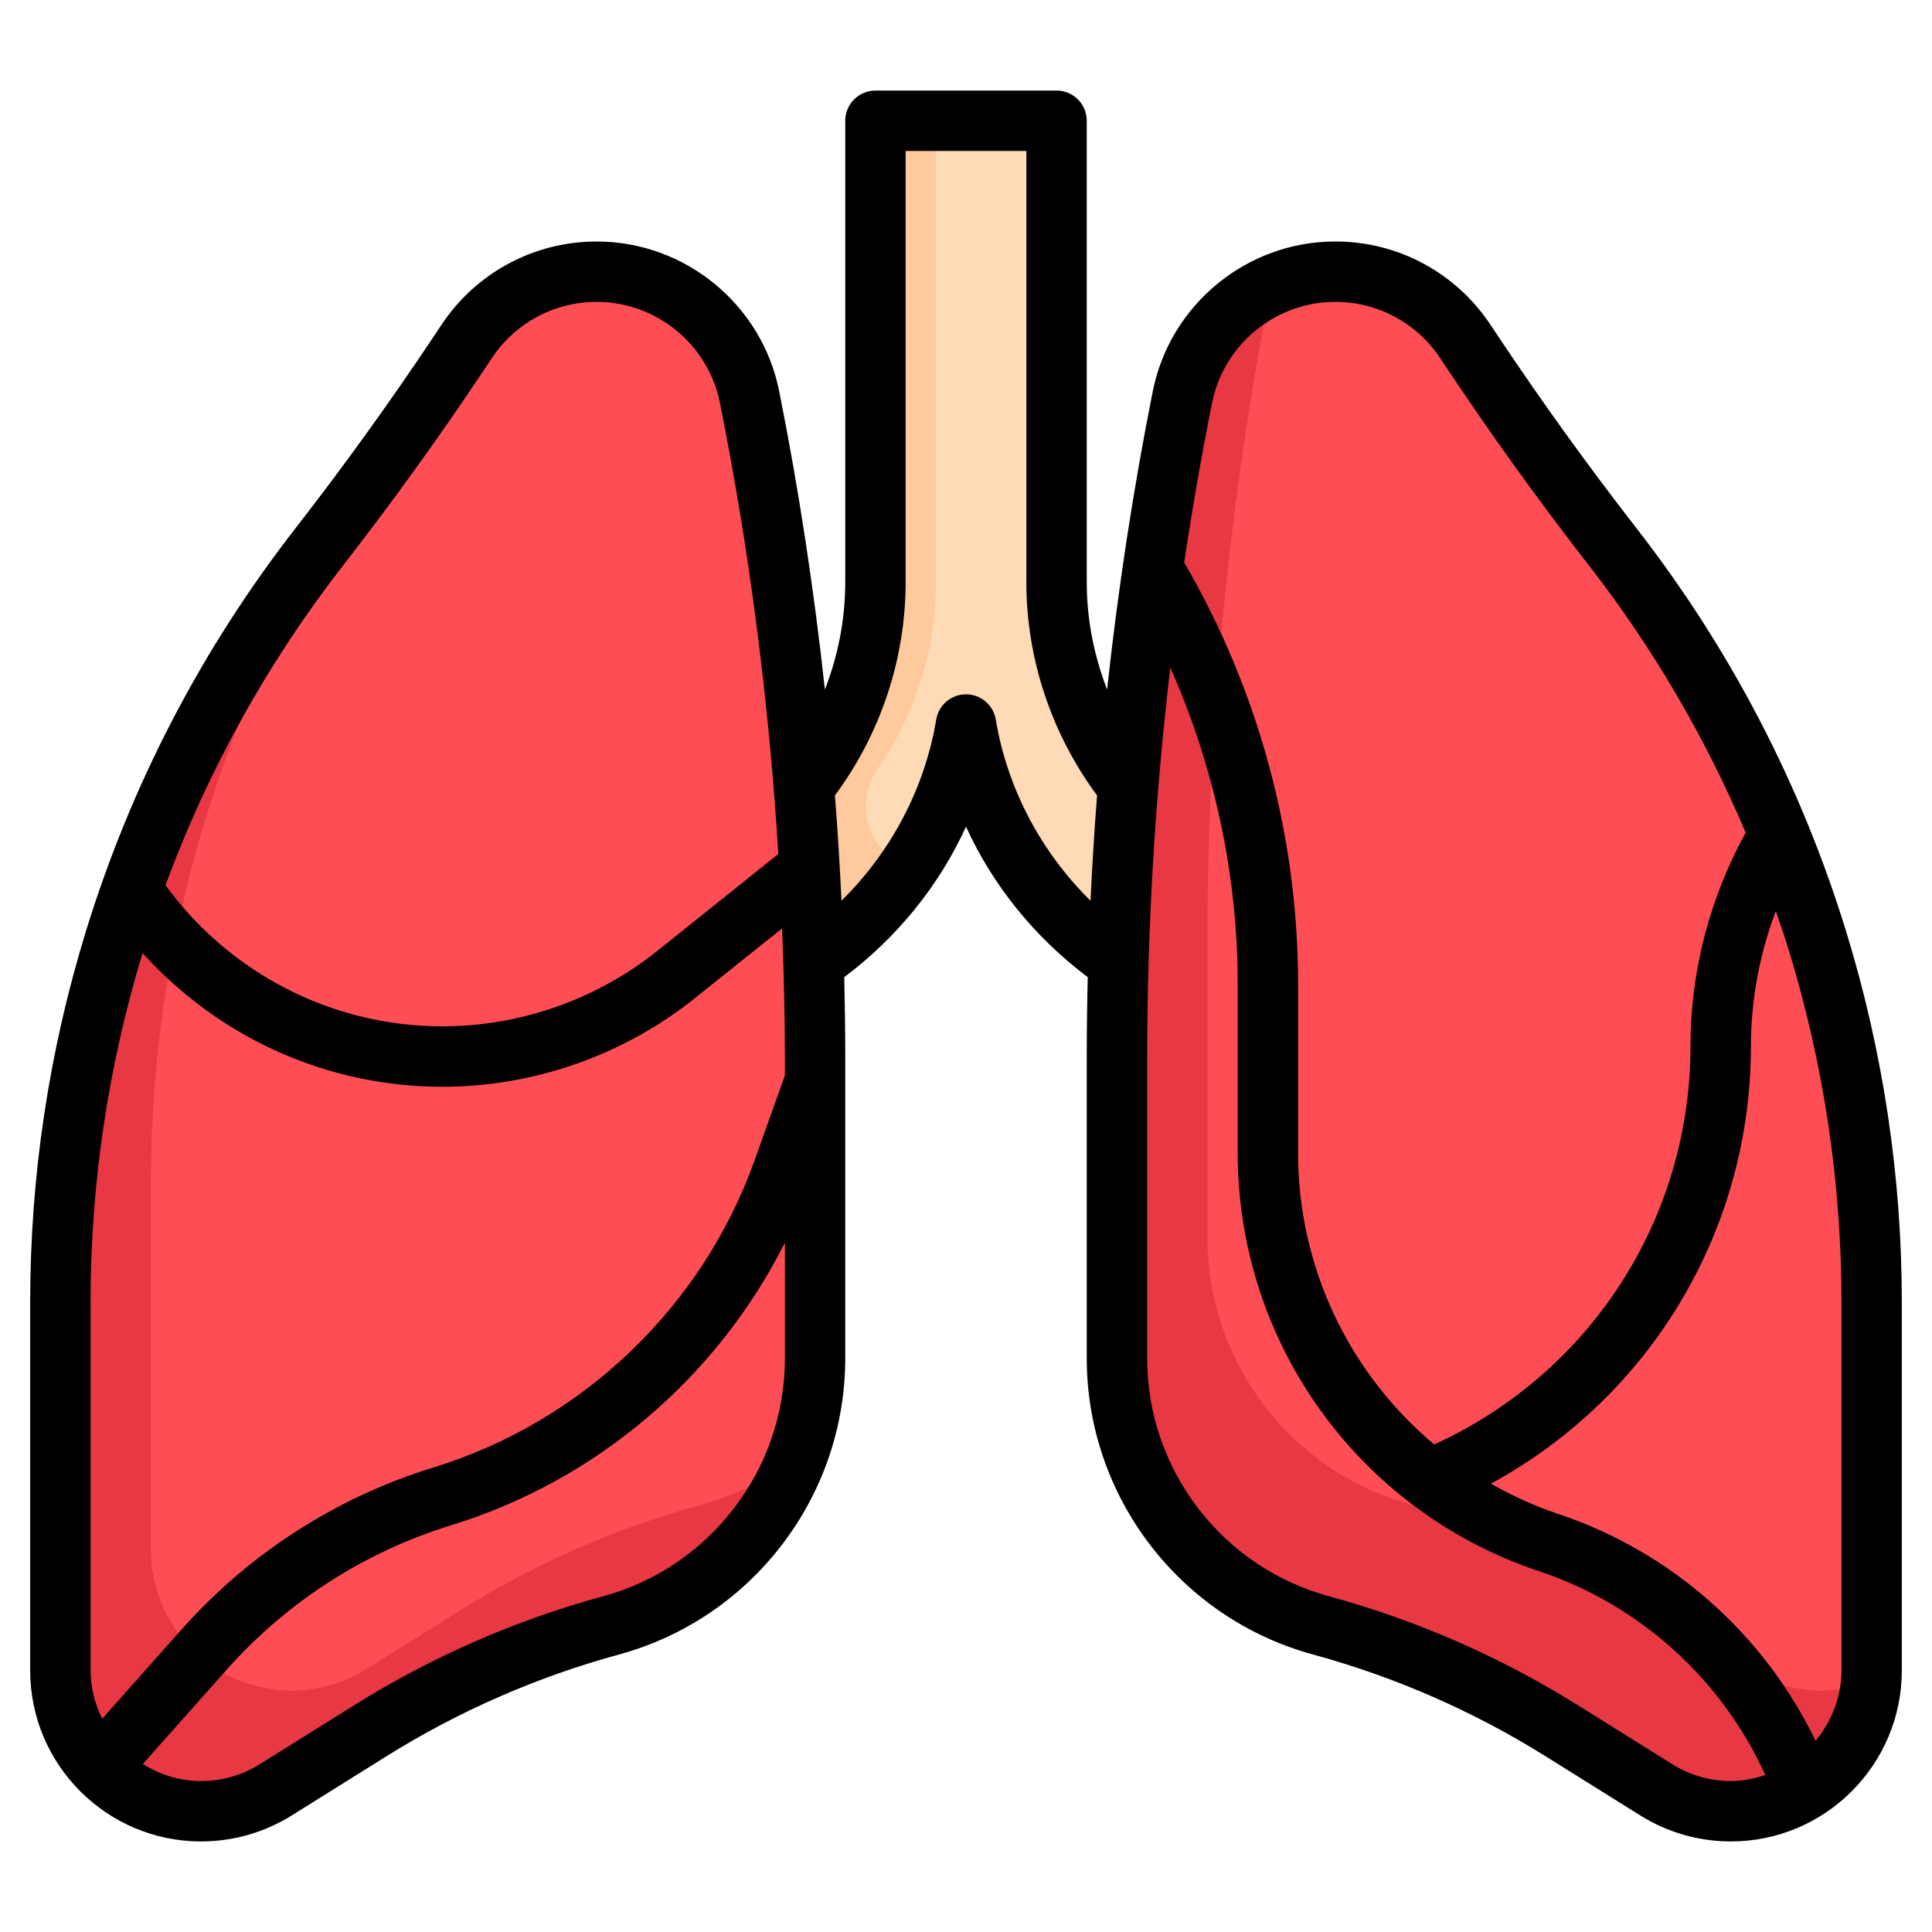 <svg height="512" viewBox="0 0 64 64" width="512" xmlns="http://www.w3.org/2000/svg"><g id="ad"><g><path d="m37.044 31.899c-2.667-1.823-4.506-4.668-5.044-7.899-.538 3.231-2.378 6.076-5.044 7.899l-.319-5.845c1.503-1.888 2.363-4.259 2.363-6.762v-15.292h6v15.292c0 2.502.861 4.874 2.363 6.762z" fill="#fec99c"/><path d="m44.235 9c-2.463 0-4.583 1.738-5.066 4.153-1.443 7.214-2.169 14.552-2.169 21.909v9.938c0 4.133 2.766 7.754 6.753 8.842 2.816.768 5.504 1.944 7.979 3.491l3.133 1.958c.741.463 1.597.709 2.471.709 2.575 0 4.663-2.088 4.663-4.663v-12.207c0-4.064-.608-8.105-1.803-11.989-1.453-4.722-3.752-9.14-6.784-13.039-1.608-2.067-3.14-4.193-4.593-6.372l-.286-.43c-.958-1.437-2.571-2.3-4.298-2.3z" fill="#e73844"/><path d="m62 55.337v-12.207c0-4.064-.608-8.104-1.803-11.989-1.453-4.721-3.752-9.14-6.784-13.039-1.608-2.068-3.14-4.193-4.593-6.372l-.286-.43c-.958-1.437-2.571-2.3-4.298-2.3-.757 0-1.472.18-2.127.478-1.4 7.109-2.109 14.338-2.109 21.584v9.938c0 4.133 2.766 7.754 6.753 8.842 2.816.768 5.504 1.944 7.979 3.491l3.133 1.958c.741.463 1.597.709 2.471.709.575 0 1.119-.118 1.627-.308.009-.119.036-.233.036-.355z" fill="#ff4d55"/><path d="m19.765 9c2.463 0 4.583 1.738 5.066 4.153 1.443 7.214 2.169 14.552 2.169 21.909v9.938c0 4.133-2.766 7.754-6.753 8.842-2.816.768-5.504 1.944-7.979 3.491l-3.133 1.958c-.741.463-1.597.709-2.471.709-2.575 0-4.663-2.088-4.663-4.663v-12.207c0-4.064.608-8.105 1.803-11.989 1.453-4.722 3.752-9.14 6.784-13.039 1.608-2.067 3.14-4.193 4.593-6.372l.286-.43c.958-1.437 2.571-2.3 4.298-2.3z" fill="#e73844"/><path d="m19.765 9c-1.222 0-2.382.439-3.298 1.201-.934 1.319-1.887 2.625-2.88 3.901-3.033 3.899-5.332 8.318-6.784 13.039-1.195 3.884-1.803 7.925-1.803 11.989v12.207c0 2.575 2.088 4.663 4.663 4.663.874 0 1.73-.246 2.471-.709l3.133-1.958c2.475-1.547 5.163-2.723 7.979-3.491 1.164-.317 2.219-.856 3.136-1.554.396-1.028.617-2.136.617-3.287v-9.938c0-7.357-.727-14.695-2.169-21.909-.483-2.415-2.603-4.153-5.066-4.153z" fill="#ff4d55"/><g fill="#e73844"><path d="m26.973 32.84-.914 2.623-1.064 2.98c-1.733 4.852-5.707 8.653-10.631 10.168-3.222.991-6.108 2.847-8.348 5.366l-3.335 3.752c.35.582.81 1.089 1.37 1.469l3.46-3.892c1.996-2.246 4.569-3.9 7.441-4.784 5.524-1.699 9.982-5.963 11.927-11.406l.122-.348v-3.706c0-.741-.013-1.481-.027-2.222z"/><path d="m14.655 36c3.028 0 5.998-1.042 8.362-2.934l3.862-3.113c-.037-.819-.086-1.637-.142-2.455l-4.97 4.006c-2.011 1.609-4.537 2.495-7.112 2.495-3.816 0-7.357-1.895-9.477-5.075l-.393-.578c-.294.754-.566 1.517-.815 2.29 2.521 3.361 6.45 5.364 10.685 5.364z"/><path d="m60.352 58.079c-1.663-3.742-4.845-6.631-8.73-7.926-.789-.263-1.532-.606-2.236-1.005 5.28-2.871 8.614-8.383 8.614-14.491 0-2.039.496-4.044 1.408-5.805-.289-.772-.601-1.533-.935-2.285l-.39.558c-1.363 2.276-2.083 4.88-2.083 7.532 0 5.715-3.319 10.836-8.49 13.194-2.8-2.345-4.51-5.845-4.51-9.659v-5.589c0-5.064-1.381-10.034-3.983-14.35l-.578-1.014c-.174 1.075-.333 2.152-.475 3.232 1.984 3.73 3.036 7.893 3.036 12.132v5.589c0 6.298 4.014 11.868 9.989 13.859 3.354 1.118 6.1 3.611 7.535 6.841l.333.741.03.084c.65-.23 1.24-.586 1.722-1.06l-.257-.577z"/></g><path d="m29.096 25.432c-.283.412-.445.894-.417 1.393.052.961.671 1.622 1.422 1.897.95-1.404 1.613-3.005 1.899-4.723.538 3.231 2.378 6.076 5.044 7.899l.319-5.845c-1.503-1.888-2.363-4.259-2.363-6.762v-15.291h-4v15.292c0 2.235-.687 4.366-1.904 6.141z" fill="#fedab6"/></g><path d="m6.663 61c1.063 0 2.101-.298 3.001-.861l3.133-1.958c2.395-1.497 4.99-2.632 7.713-3.375 4.41-1.203 7.49-5.235 7.49-9.807v-9.938c0-.897-.012-1.794-.033-2.691 1.741-1.309 3.138-3.021 4.033-4.985.895 1.964 2.293 3.676 4.033 4.985-.022.897-.033 1.794-.033 2.691v9.938c0 4.571 3.08 8.604 7.49 9.807 2.723.743 5.318 1.878 7.713 3.375l3.133 1.958c.9.563 1.938.861 3.001.861 3.123 0 5.663-2.54 5.663-5.663v-12.208c0-4.168-.622-8.3-1.847-12.283-1.494-4.855-3.833-9.35-6.951-13.359-1.584-2.037-3.115-4.161-4.55-6.312l-.287-.43c-1.146-1.719-3.064-2.746-5.13-2.746-2.929 0-5.472 2.084-6.046 4.957-.653 3.266-1.154 6.569-1.515 9.887-.436-1.128-.674-2.332-.674-3.552v-15.291c0-.552-.448-1-1-1h-6c-.552 0-1 .448-1 1v15.292c0 1.219-.237 2.423-.674 3.552-.362-3.318-.862-6.621-1.515-9.887-.574-2.872-3.117-4.957-6.046-4.957-2.066 0-3.984 1.026-5.131 2.746l-.286.429c-1.436 2.153-2.967 4.277-4.551 6.313-3.118 4.009-5.457 8.504-6.95 13.359-1.226 3.982-1.847 8.115-1.847 12.283v12.208c0 3.123 2.54 5.663 5.663 5.663zm13.321-8.123c-2.911.794-5.686 2.008-8.246 3.608l-3.134 1.958c-.583.364-1.253.557-1.941.557-.711 0-1.371-.213-1.933-.565l2.781-3.128c1.996-2.246 4.569-3.9 7.441-4.784 4.81-1.48 8.811-4.906 11.049-9.36v3.838c0 3.672-2.474 6.911-6.017 7.877zm35.413 5.566-3.133-1.958c-2.561-1.6-5.335-2.814-8.246-3.608-3.542-.966-6.017-4.205-6.017-7.877v-9.938c0-4.32.261-8.649.767-12.948 1.462 3.292 2.233 6.862 2.233 10.488v5.589c0 6.298 4.014 11.868 9.989 13.859 3.321 1.107 6.042 3.566 7.489 6.75-.361.119-.74.2-1.14.2-.688 0-1.358-.192-1.941-.557zm5.604-3.105c0 .888-.331 1.693-.859 2.328-1.71-3.537-4.782-6.266-8.519-7.513-.789-.263-1.532-.606-2.236-1.005 5.28-2.871 8.614-8.383 8.614-14.491 0-1.535.286-3.05.825-4.475.143.416.287.832.417 1.254 1.167 3.792 1.758 7.727 1.758 11.695v12.208zm-20.851-41.989c.388-1.941 2.106-3.349 4.085-3.349 1.396 0 2.692.693 3.466 1.854l.287.43c1.463 2.194 3.022 4.357 4.636 6.431 2.126 2.733 3.863 5.706 5.205 8.869-1.193 2.165-1.829 4.596-1.829 7.072 0 5.715-3.319 10.836-8.49 13.194-2.8-2.345-4.51-5.845-4.51-9.659v-5.589c0-4.911-1.31-9.728-3.772-13.971.265-1.769.572-3.531.922-5.283zm-10.15 5.943v-14.292h4v14.292c0 2.536.835 5.022 2.342 7.057-.09 1.162-.163 2.325-.217 3.489-1.638-1.613-2.758-3.717-3.139-6.003-.08-.482-.498-.835-.986-.835s-.906.354-.986.835c-.381 2.286-1.501 4.39-3.139 6.003-.054-1.164-.127-2.327-.217-3.489 1.508-2.035 2.342-4.521 2.342-7.057zm-18.623-.576c1.614-2.075 3.173-4.239 4.636-6.432l.286-.429c.774-1.162 2.07-1.855 3.466-1.855 1.979 0 3.697 1.408 4.085 3.349.984 4.921 1.625 9.925 1.934 14.943l-4.016 3.212c-2.011 1.609-4.537 2.495-7.112 2.495-3.65 0-7.035-1.748-9.175-4.676 1.412-3.818 3.385-7.38 5.897-10.608zm-8.377 24.414c0-3.922.583-7.81 1.723-11.561 2.517 2.797 6.102 4.431 9.933 4.431 3.028 0 5.998-1.042 8.362-2.934l2.89-2.312c.056 1.436.093 2.873.093 4.308v.564l-1.006 2.817c-1.733 4.852-5.707 8.653-10.631 10.168-3.222.991-6.108 2.847-8.348 5.366l-2.631 2.96c-.238-.485-.384-1.024-.384-1.6v-12.208z"/></g></svg>